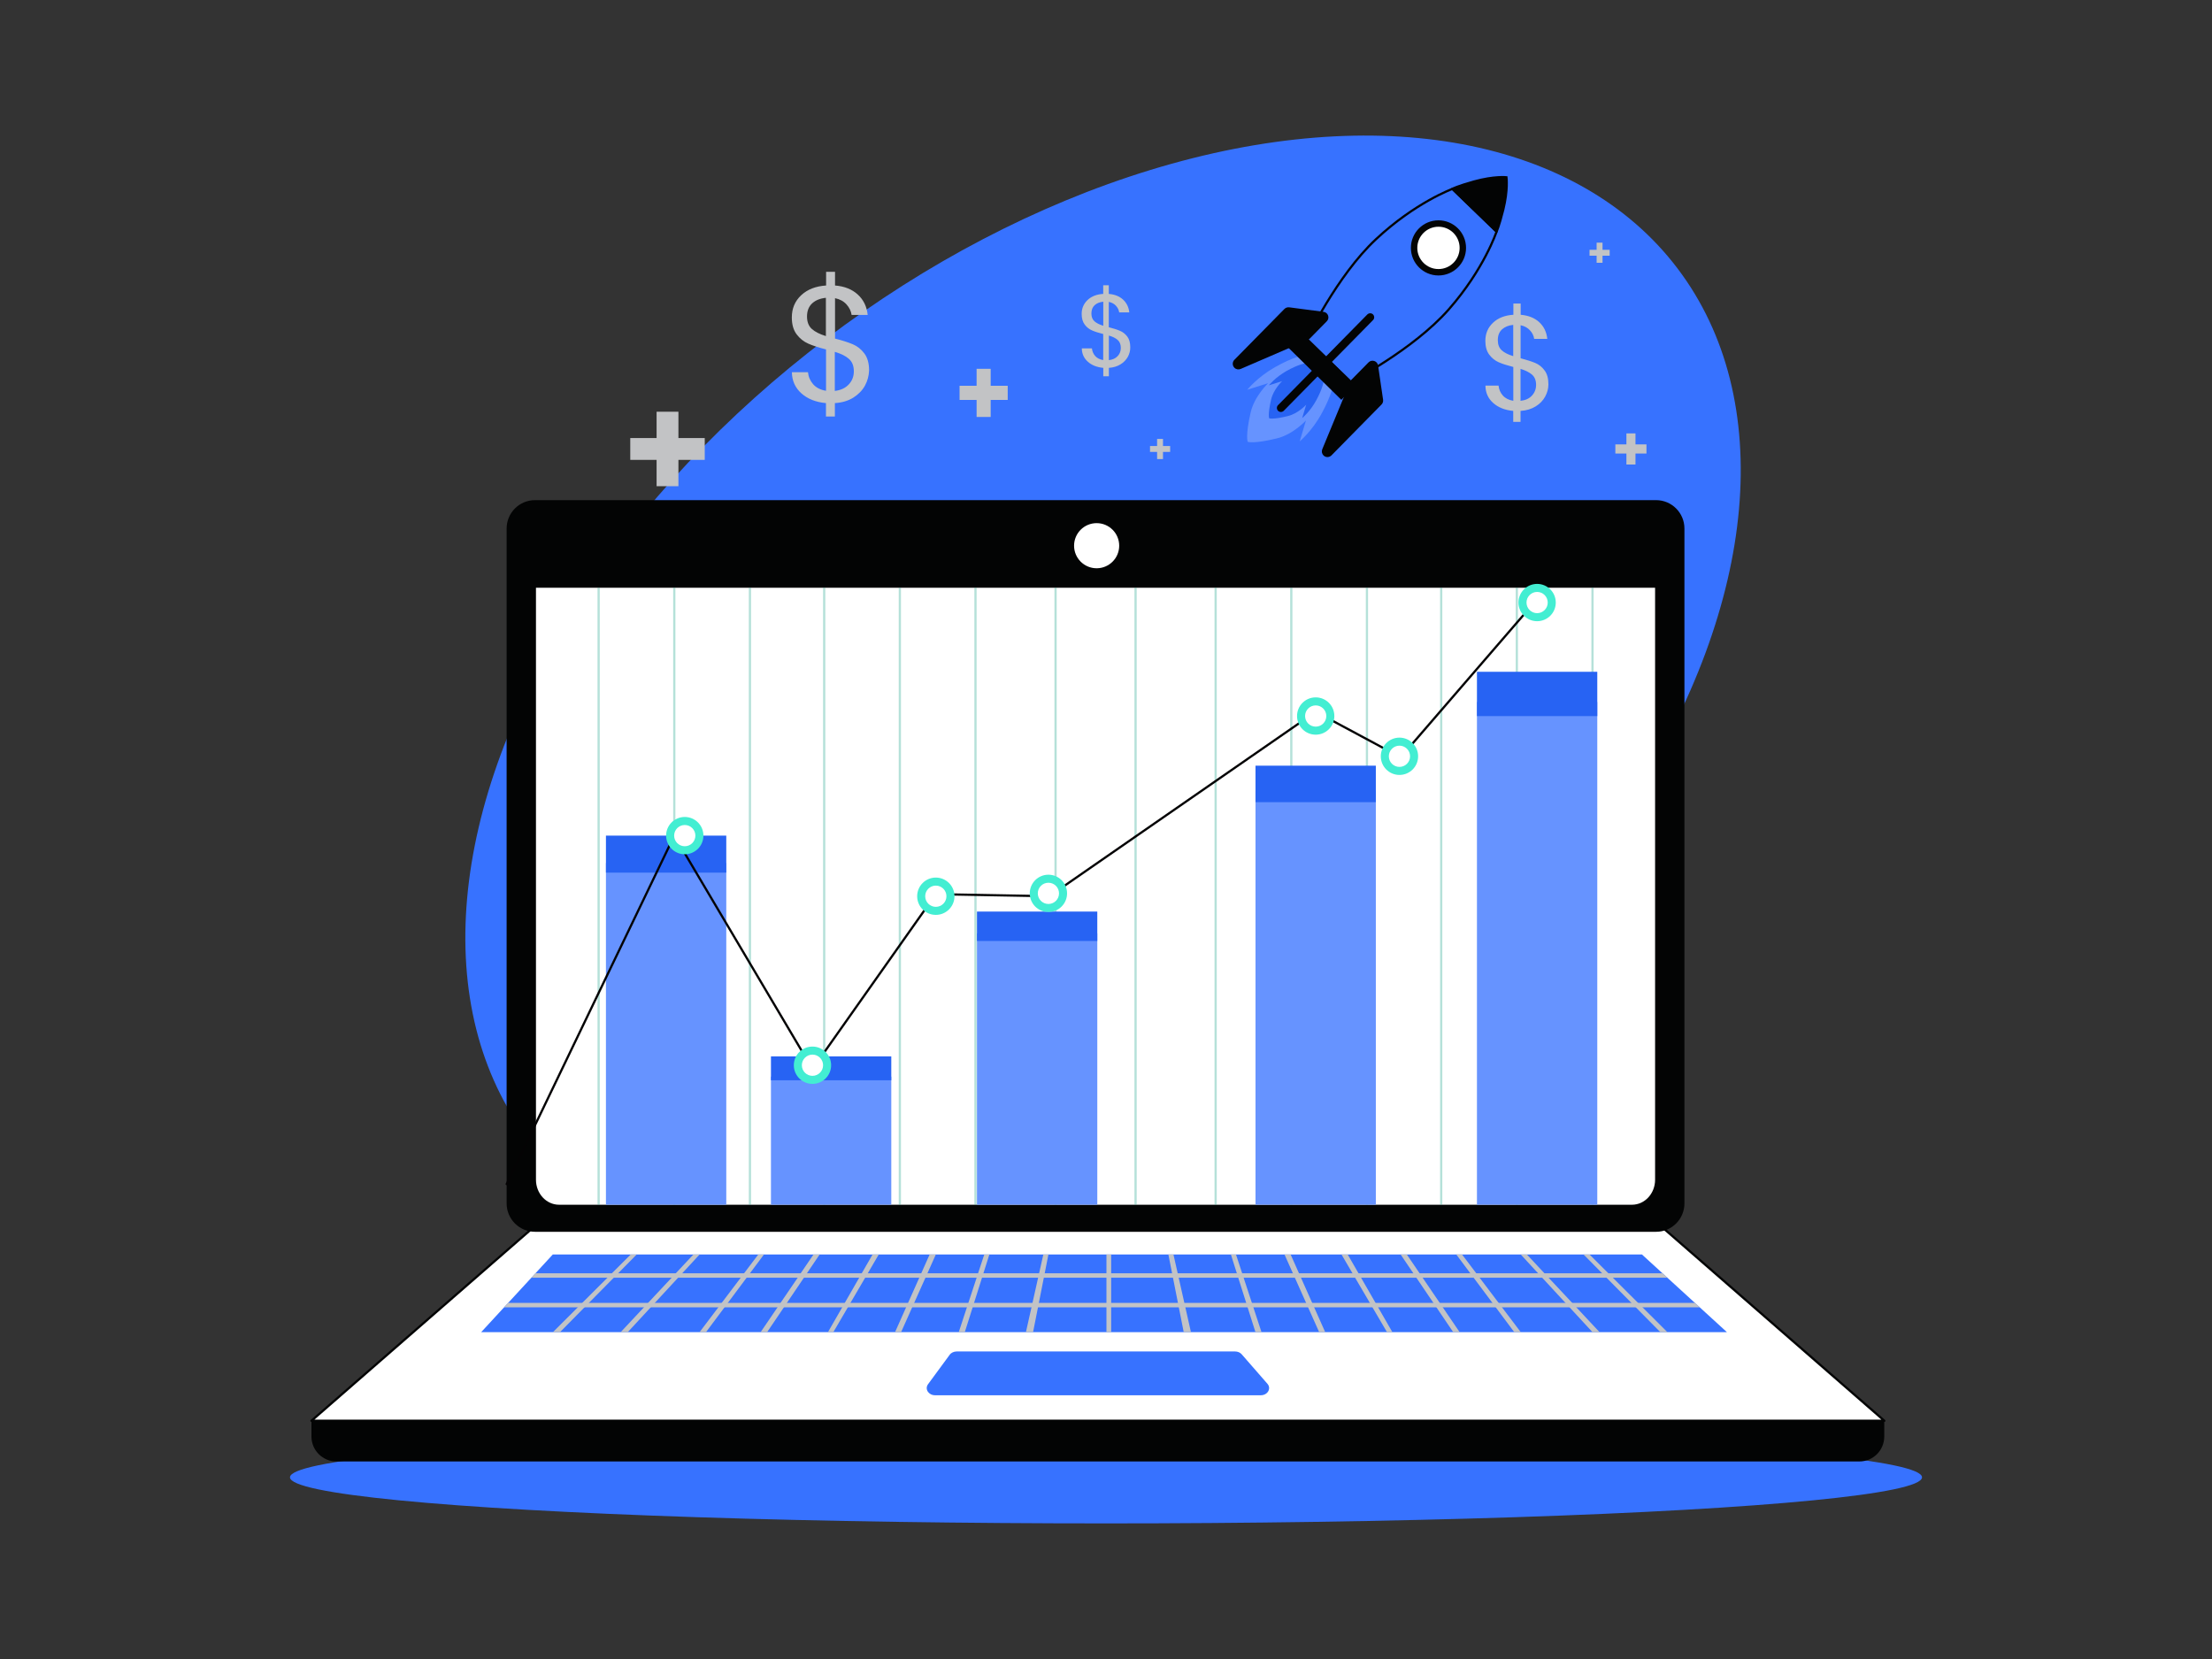 <svg xmlns="http://www.w3.org/2000/svg" enable-background="new 0 0 300 225" viewBox="0 0 300 225"><rect x="0" y="0" width="300" height="225" fill="#333333" stroke="none"/><ellipse cx="149.6" cy="95.48" fill="#3772ff" class="colore9e9ea svgShape" rx="97.77" ry="62.15" transform="rotate(-37.165 149.584 95.476)"/><ellipse cx="150" cy="200.36" fill="#3772ff" class="colore9e9ea svgShape" rx="110.67" ry="6.25"/><polygon fill="#fff" stroke="#030404" stroke-linecap="round" stroke-linejoin="round" stroke-miterlimit="10" stroke-width=".302" points="224.47 165.6 73.33 165.6 42.24 192.69 255.56 192.69" class="colorffffff svgShape colorStroke040304 svgStroke"/><path fill="#030404" d="M224.61,167.06H72.56c-2.12,0-3.85-1.72-3.85-3.85V71.68c0-2.12,1.72-3.85,3.85-3.85h152.04
					c2.12,0,3.85,1.72,3.85,3.85v91.53C228.45,165.34,226.73,167.06,224.61,167.06z" class="color040304 svgShape"/><path fill="#030404" d="M45.62,198.21h206.55c1.87,0,3.38-1.51,3.38-3.38v-2.13H42.24v2.13
					C42.24,196.69,43.76,198.21,45.62,198.21z" class="color040304 svgShape"/><polygon fill="#3772ff" points="74.97 170.14 65.26 180.67 234.21 180.67 222.69 170.14" class="colore9e9ea svgShape"/><path fill="#3772ff" d="M128.8,183.74l-2.94,4c-0.47,0.65,0.07,1.49,0.96,1.49h44.17c0.93,0,1.46-0.91,0.91-1.55l-3.49-4
					c-0.21-0.25-0.55-0.39-0.91-0.39h-37.75C129.37,183.29,129,183.46,128.8,183.74z" class="colore9e9ea svgShape"/><path fill="#fff" d="M72.69,79.71V160c0,1.87,1.4,3.39,3.13,3.39h145.52c1.73,0,3.13-1.52,3.13-3.39V79.71H72.69z" class="colorffffff svgShape"/><polygon fill="#c2c3c5" points="226.14 173.29 225.48 172.69 72.62 172.69 72.06 173.29" class="colorc2c3c5 svgShape"/><polygon fill="#c2c3c5" points="230.52 177.3 229.87 176.7 68.92 176.7 68.37 177.3" class="colorc2c3c5 svgShape"/><polygon fill="#c2c3c5" points="214.77 170.14 215.58 170.14 226.14 180.67 225.18 180.67" class="colorc2c3c5 svgShape"/><polygon fill="#c2c3c5" points="206.25 170.14 207.08 170.14 216.94 180.67 215.98 180.67" class="colorc2c3c5 svgShape"/><polygon fill="#c2c3c5" points="197.51 170.14 205.37 180.67 206.25 180.67 198.29 170.14" class="colorc2c3c5 svgShape"/><rect width=".64" height="10.53" x="150.06" y="170.14" fill="#c2c3c5" class="colorc2c3c5 svgShape"/><polygon fill="#c2c3c5" points="189.96 170.14 197.09 180.67 197.96 180.67 190.8 170.14" class="colorc2c3c5 svgShape"/><polygon fill="#c2c3c5" points="181.94 170.14 188.11 180.67 188.84 180.67 182.78 170.14" class="colorc2c3c5 svgShape"/><polygon fill="#c2c3c5" points="174.21 170.14 178.91 180.67 179.73 180.67 175.04 170.14" class="colorc2c3c5 svgShape"/><polygon fill="#c2c3c5" points="166.94 170.14 170.27 180.67 171.09 180.67 167.63 170.14" class="colorc2c3c5 svgShape"/><polygon fill="#c2c3c5" points="158.46 170.14 160.54 180.67 161.52 180.67 159.15 170.14" class="colorc2c3c5 svgShape"/><polygon fill="#c2c3c5" points="86.35 170.14 85.54 170.14 74.99 180.67 75.95 180.67" class="colorc2c3c5 svgShape"/><polygon fill="#c2c3c5" points="94.88 170.14 94.04 170.14 84.18 180.67 85.14 180.67" class="colorc2c3c5 svgShape"/><polygon fill="#c2c3c5" points="103.61 170.14 95.75 180.67 94.88 180.67 102.84 170.14" class="colorc2c3c5 svgShape"/><polygon fill="#c2c3c5" points="111.16 170.14 104.04 180.67 103.16 180.67 110.33 170.14" class="colorc2c3c5 svgShape"/><polygon fill="#c2c3c5" points="119.18 170.14 113.02 180.67 112.29 180.67 118.34 170.14" class="colorc2c3c5 svgShape"/><polygon fill="#c2c3c5" points="126.92 170.14 122.21 180.67 121.39 180.67 126.08 170.14" class="colorc2c3c5 svgShape"/><polygon fill="#c2c3c5" points="134.18 170.14 130.85 180.67 130.03 180.67 133.49 170.14" class="colorc2c3c5 svgShape"/><polygon fill="#c2c3c5" points="142.19 170.14 140.11 180.67 139.14 180.67 141.5 170.14" class="colorc2c3c5 svgShape"/><circle cx="148.73" cy="74.01" r="3.06" fill="#fff" class="colorffffff svgShape"/><line x1="101.71" x2="101.71" y1="79.71" y2="163.39" fill="none" stroke="#089981" stroke-miterlimit="10" stroke-width=".302" class="colorStroke424045 svgStroke" opacity=".3"/><line x1="91.45" x2="91.45" y1="79.71" y2="163.39" fill="none" stroke="#089981" stroke-miterlimit="10" stroke-width=".302" class="colorStroke424045 svgStroke" opacity=".3"/><line x1="81.19" x2="81.19" y1="163.39" y2="79.71" fill="none" stroke="#089981" stroke-miterlimit="10" stroke-width=".302" class="colorStroke424045 svgStroke" opacity=".3"/><line x1="111.78" x2="111.78" y1="163.39" y2="79.71" fill="none" stroke="#089981" stroke-miterlimit="10" stroke-width=".302" class="colorStroke424045 svgStroke" opacity=".3"/><line x1="122.04" x2="122.04" y1="163.39" y2="79.71" fill="none" stroke="#089981" stroke-miterlimit="10" stroke-width=".302" class="colorStroke424045 svgStroke" opacity=".3"/><line x1="132.3" x2="132.3" y1="79.71" y2="163.39" fill="none" stroke="#089981" stroke-miterlimit="10" stroke-width=".302" class="colorStroke424045 svgStroke" opacity=".3"/><line x1="143.16" x2="143.16" y1="79.71" y2="163.39" fill="none" stroke="#089981" stroke-miterlimit="10" stroke-width=".302" class="colorStroke424045 svgStroke" opacity=".3"/><line x1="195.46" x2="195.46" y1="79.71" y2="163.39" fill="none" stroke="#089981" stroke-miterlimit="10" stroke-width=".302" class="colorStroke424045 svgStroke" opacity=".3"/><line x1="205.72" x2="205.72" y1="79.71" y2="163.39" fill="none" stroke="#089981" stroke-miterlimit="10" stroke-width=".302" class="colorStroke424045 svgStroke" opacity=".3"/><line x1="215.98" x2="215.98" y1="163.39" y2="79.71" fill="none" stroke="#089981" stroke-miterlimit="10" stroke-width=".302" class="colorStroke424045 svgStroke" opacity=".3"/><line x1="185.39" x2="185.39" y1="163.39" y2="79.71" fill="none" stroke="#089981" stroke-miterlimit="10" stroke-width=".302" class="colorStroke424045 svgStroke" opacity=".3"/><line x1="175.13" x2="175.13" y1="163.39" y2="79.71" fill="none" stroke="#089981" stroke-miterlimit="10" stroke-width=".302" class="colorStroke424045 svgStroke" opacity=".3"/><line x1="164.87" x2="164.87" y1="79.71" y2="163.39" fill="none" stroke="#089981" stroke-miterlimit="10" stroke-width=".302" class="colorStroke424045 svgStroke" opacity=".3"/><line x1="154.01" x2="154.01" y1="79.71" y2="163.39" fill="none" stroke="#089981" stroke-miterlimit="10" stroke-width=".302" class="colorStroke424045 svgStroke" opacity=".3"/><rect width="16.32" height="46.34" x="82.18" y="117.05" fill="#6693ff" class="colorffd666 svgShape"/><rect width="16.32" height="5.02" x="82.18" y="113.33" fill="#2763f3" class="colorf39427 svgShape"/><rect width="16.32" height="56.17" x="170.28" y="107.22" fill="#6693ff" class="colorffd666 svgShape" transform="rotate(-180 178.438 135.305)"/><rect width="16.32" height="4.95" x="170.28" y="103.85" fill="#2763f3" class="colorf39427 svgShape" transform="rotate(-180 178.438 106.322)"/><rect width="16.32" height="68.19" x="200.31" y="95.2" fill="#6693ff" class="colorffd666 svgShape"/><rect width="16.32" height="6.01" x="200.31" y="91.11" fill="#2763f3" class="colorf39427 svgShape"/><rect width="16.32" height="36.81" x="132.5" y="126.58" fill="#6693ff" class="colorffd666 svgShape"/><rect width="16.32" height="3.99" x="132.5" y="123.63" fill="#2763f3" class="colorf39427 svgShape"/><rect width="16.32" height="17.37" x="104.56" y="146.02" fill="#6693ff" class="colorffd666 svgShape"/><rect width="16.32" height="3.24" x="104.56" y="143.27" fill="#2763f3" class="colorf39427 svgShape"/><polyline fill="none" stroke="#040304" stroke-linecap="round" stroke-linejoin="round" stroke-miterlimit="10" stroke-width=".302" points="68.72 160.59 91.45 113.33 110.19 144.98 126.92 121.27 142.32 121.55 178.44 96.53 189.96 102.71 208.08 81.72"/><g class="color000000 svgShape"><circle cx="208.47" cy="81.72" r="2.53" fill="#43eed2" class="coloree435a svgShape"/><circle cx="208.47" cy="81.72" r="1.44" fill="#fff" class="colorffffff svgShape"/></g><g class="color000000 svgShape"><circle cx="189.8" cy="102.57" r="2.53" fill="#43eed2" class="coloree435a svgShape"/><circle cx="189.8" cy="102.57" r="1.44" fill="#fff" class="colorffffff svgShape"/></g><g class="color000000 svgShape"><circle cx="178.44" cy="97.11" r="2.53" fill="#43eed2" class="coloree435a svgShape"/><circle cx="178.44" cy="97.11" r="1.44" fill="#fff" class="colorffffff svgShape"/></g><g class="color000000 svgShape"><circle cx="142.19" cy="121.16" r="2.53" fill="#43eed2" class="coloree435a svgShape"/><circle cx="142.19" cy="121.16" r="1.44" fill="#fff" class="colorffffff svgShape"/></g><g class="color000000 svgShape"><circle cx="126.92" cy="121.55" r="2.53" fill="#43eed2" class="coloree435a svgShape"/><circle cx="126.92" cy="121.55" r="1.44" fill="#fff" class="colorffffff svgShape"/></g><g class="color000000 svgShape"><circle cx="110.19" cy="144.47" r="2.53" fill="#43eed2" class="coloree435a svgShape"/><circle cx="110.19" cy="144.47" r="1.44" fill="#fff" class="colorffffff svgShape"/></g><g class="color000000 svgShape"><circle cx="92.87" cy="113.33" r="2.53" fill="#43eed2" class="coloree435a svgShape"/><circle cx="92.87" cy="113.33" r="1.44" fill="#fff" class="colorffffff svgShape"/></g><g class="color000000 svgShape"><path fill="#6693ff" d="M179.27,56.04c1.34-2.45,1.6-4.03,1.6-4.03l-1.97-1.94l-1.97-1.94c0,0-1.57,0.28-4,1.66
				c-2.43,1.38-3.77,3.07-3.77,3.07l2.83-0.89c0,0-1.86,1.75-2.37,3.96c-0.74,3.21-0.4,3.99-0.4,3.99s0.78,0.32,3.98-0.47
				c2.2-0.54,3.92-2.43,3.92-2.43l-0.85,2.84C176.27,59.86,177.94,58.49,179.27,56.04z" class="colorffd666 svgShape"/><path fill="#2763f3" d="M178.52,54.28c0.85-1.56,1.01-2.56,1.01-2.56l-1.25-1.23l-1.25-1.23c0,0-1,0.18-2.54,1.05
				c-1.54,0.87-2.4,1.95-2.4,1.95l1.8-0.57c0,0-1.18,1.11-1.5,2.51c-0.47,2.04-0.26,2.53-0.26,2.53s0.5,0.2,2.53-0.3
				c1.4-0.34,2.49-1.54,2.49-1.54l-0.54,1.81C176.61,56.71,177.67,55.84,178.52,54.28z" class="colorf39427 svgShape"/><path fill="#030404" d="M186.9,49.57l0.68,4.64c0.03,0.24-0.04,0.48-0.21,0.65l-6.79,6.9c-0.3,0.3-0.78,0.31-1.08,0.01l0,0
					c-0.22-0.22-0.29-0.55-0.17-0.84l3.8-9.19c0.04-0.09,0.09-0.17,0.16-0.24l2.31-2.35C186.04,48.7,186.81,48.95,186.9,49.57z" class="color040304 svgShape"/><path fill="#030404" d="M179.5,42.29l-4.65-0.61c-0.24-0.03-0.48,0.05-0.65,0.22l-6.79,6.9c-0.3,0.3-0.29,0.79,0.01,1.08l0,0
					c0.22,0.22,0.56,0.28,0.84,0.16l9.13-3.94c0.09-0.04,0.17-0.1,0.24-0.17l2.31-2.35C180.39,43.14,180.13,42.37,179.5,42.29z" class="color040304 svgShape"/><path fill="#030404" stroke="#030404" stroke-miterlimit="10" stroke-width=".302" d="M203.88,28.43c0.67-2.73,0.43-4.39,0.43-4.39c0,0-1.67-0.18-4.38,0.57c-2.36,0.66-2.95,1-2.95,1
							l5.99,5.79C202.97,31.4,203.29,30.8,203.88,28.43z" class="color040304 svgShape colorStroke040304 svgStroke"/><path fill="none" stroke="#030404" stroke-linecap="round" stroke-linejoin="round" stroke-miterlimit="10" stroke-width=".302" d="M196.47,41.98c4.82-5.48,6.5-10.57,6.5-10.57l-5.99-5.79c0,0-5.04,1.84-10.37,6.83
							c-5.33,4.98-9.39,13.55-9.39,13.55l5.99,5.79C183.21,51.78,191.65,47.45,196.47,41.98z" class="colorStroke040304 svgStroke"/><rect width="10.13" height="2.74" x="174.2" y="48.33" fill="#030404" class="color040304 svgShape" transform="rotate(44.542 179.27 49.7)"/><path fill="#030404" d="M173.34,55.72L173.34,55.72c-0.21-0.21-0.22-0.56-0.01-0.77l12.11-12.3c0.21-0.21,0.56-0.22,0.77-0.01l0,0
					c0.21,0.21,0.22,0.56,0.01,0.77l-12.11,12.3C173.9,55.92,173.56,55.93,173.34,55.72z" class="color040304 svgShape"/><circle cx="195.09" cy="33.62" r="3.74" fill="#030404" class="color040304 svgShape"/><circle cx="195.09" cy="33.62" r="2.87" fill="#fff" class="colorffffff svgShape"/></g><polygon fill="#c2c3c5" points="95.58 59.41 92.01 59.41 92.01 55.84 89.05 55.84 89.05 59.41 85.48 59.41 85.48 62.37 89.05 62.37 89.05 65.94 92.01 65.94 92.01 62.37 95.58 62.37" class="colorc2c3c5 svgShape"/><polygon fill="#c2c3c5" points="136.67 52.32 134.36 52.32 134.36 50.02 132.45 50.02 132.45 52.32 130.14 52.32 130.14 54.24 132.45 54.24 132.45 56.55 134.36 56.55 134.36 54.24 136.67 54.24" class="colorc2c3c5 svgShape"/><g class="color000000 svgShape"><path fill="#c2c3c5" d="M117.31,52.3c-0.36,0.65-0.89,1.19-1.58,1.63c-0.7,0.43-1.53,0.68-2.5,0.74v1.82h-1.21v-1.82
			c-1.36-0.12-2.47-0.56-3.32-1.31c-0.85-0.76-1.29-1.72-1.3-2.88h2.18c0.06,0.63,0.3,1.17,0.71,1.64c0.41,0.46,0.99,0.76,1.74,0.88
			v-5.61c-1-0.25-1.81-0.52-2.42-0.79c-0.61-0.27-1.14-0.69-1.57-1.26c-0.43-0.57-0.65-1.33-0.65-2.29c0-1.21,0.42-2.21,1.27-3.01
			c0.85-0.79,1.97-1.23,3.38-1.32v-1.86h1.21v1.86c1.27,0.1,2.3,0.51,3.08,1.22c0.78,0.71,1.23,1.64,1.35,2.77h-2.18
			c-0.08-0.52-0.31-1-0.7-1.43c-0.39-0.43-0.91-0.71-1.55-0.84v5.48c0.99,0.25,1.79,0.51,2.41,0.77c0.62,0.26,1.14,0.68,1.57,1.25
			c0.43,0.57,0.64,1.34,0.64,2.31C117.84,50.97,117.66,51.65,117.31,52.3z M110.1,44.61c0.43,0.39,1.07,0.71,1.91,0.97v-5.19
			c-0.78,0.08-1.4,0.33-1.86,0.75c-0.46,0.43-0.7,1.02-0.7,1.78C109.45,43.66,109.67,44.22,110.1,44.61z M115.12,52.13
			c0.46-0.49,0.68-1.08,0.68-1.77c0-0.73-0.22-1.3-0.67-1.69c-0.45-0.4-1.09-0.71-1.91-0.95v5.3
			C114.03,52.92,114.66,52.63,115.12,52.13z" class="colorc2c3c5 svgShape"/></g><g class="color000000 svgShape"><path fill="#c2c3c5" d="M152.96,48.4c-0.23,0.41-0.56,0.75-1,1.02c-0.44,0.27-0.96,0.43-1.57,0.47v1.14h-0.76v-1.14
			c-0.86-0.08-1.55-0.35-2.09-0.83c-0.54-0.48-0.81-1.08-0.82-1.81h1.37c0.04,0.4,0.19,0.74,0.44,1.03
			c0.26,0.29,0.62,0.48,1.09,0.55v-3.53c-0.63-0.16-1.14-0.32-1.52-0.49c-0.39-0.17-0.72-0.43-0.99-0.79
			c-0.27-0.36-0.41-0.84-0.41-1.44c0-0.76,0.27-1.39,0.8-1.89c0.53-0.5,1.24-0.78,2.12-0.83v-1.17h0.76v1.17
			c0.8,0.07,1.44,0.32,1.93,0.77c0.49,0.45,0.77,1.03,0.85,1.74h-1.37c-0.05-0.33-0.19-0.63-0.44-0.9
			c-0.24-0.27-0.57-0.44-0.97-0.53v3.44c0.62,0.16,1.13,0.32,1.52,0.49c0.39,0.16,0.72,0.43,0.99,0.78c0.27,0.36,0.4,0.84,0.4,1.45
			C153.3,47.56,153.18,47.99,152.96,48.4z M148.43,43.57c0.27,0.24,0.67,0.45,1.2,0.61v-3.26c-0.49,0.05-0.88,0.2-1.17,0.47
			c-0.29,0.27-0.44,0.64-0.44,1.12C148.02,42.97,148.15,43.32,148.43,43.57z M151.58,48.3c0.29-0.31,0.43-0.68,0.43-1.12
			c0-0.46-0.14-0.82-0.42-1.07c-0.28-0.25-0.68-0.45-1.2-0.6v3.33C150.9,48.79,151.29,48.61,151.58,48.3z" class="colorc2c3c5 svgShape"/></g><polygon fill="#c2c3c5" points="223.3 60.27 221.81 60.27 221.81 58.78 220.58 58.78 220.58 60.27 219.08 60.27 219.08 61.51 220.58 61.51 220.58 63 221.81 63 221.81 61.51 223.3 61.51" class="colorc2c3c5 svgShape"/><g class="color000000 svgShape"><path fill="#c2c3c5" d="M209.56,53.79c-0.29,0.53-0.72,0.98-1.29,1.33c-0.57,0.35-1.25,0.56-2.05,0.61v1.49h-0.99v-1.49
			c-1.11-0.1-2.02-0.46-2.71-1.07c-0.7-0.62-1.05-1.4-1.06-2.36h1.78c0.05,0.51,0.24,0.96,0.58,1.34c0.34,0.38,0.81,0.62,1.42,0.72
			v-4.59c-0.82-0.21-1.48-0.42-1.98-0.64c-0.5-0.22-0.93-0.56-1.28-1.03c-0.35-0.46-0.53-1.09-0.53-1.87c0-0.99,0.35-1.81,1.04-2.46
			c0.69-0.65,1.61-1.01,2.76-1.08v-1.52h0.99v1.52c1.04,0.09,1.88,0.42,2.51,1c0.64,0.58,1,1.34,1.1,2.27h-1.78
			c-0.06-0.43-0.25-0.82-0.57-1.16c-0.32-0.35-0.74-0.58-1.27-0.69v4.48c0.81,0.21,1.46,0.42,1.97,0.63
			c0.51,0.21,0.94,0.55,1.28,1.02c0.35,0.46,0.52,1.09,0.52,1.89C210,52.7,209.85,53.26,209.56,53.79z M203.67,47.51
			c0.35,0.32,0.87,0.58,1.56,0.79v-4.24c-0.64,0.06-1.14,0.27-1.52,0.61c-0.38,0.35-0.57,0.83-0.57,1.46
			C203.14,46.73,203.32,47.19,203.67,47.51z M207.77,53.65c0.37-0.4,0.56-0.89,0.56-1.45c0-0.6-0.18-1.06-0.55-1.39
			c-0.37-0.32-0.89-0.58-1.56-0.78v4.33C206.88,54.29,207.4,54.06,207.77,53.65z" class="colorc2c3c5 svgShape"/></g><polygon fill="#c2c3c5" points="218.31 33.88 217.34 33.88 217.34 32.91 216.54 32.91 216.54 33.88 215.58 33.88 215.58 34.68 216.54 34.68 216.54 35.64 217.34 35.64 217.34 34.68 218.31 34.68" class="colorc2c3c5 svgShape"/><polygon fill="#c2c3c5" points="158.7 60.49 157.73 60.49 157.73 59.53 156.93 59.53 156.93 60.49 155.97 60.49 155.97 61.29 156.93 61.29 156.93 62.26 157.73 62.26 157.73 61.29 158.7 61.29" class="colorc2c3c5 svgShape"/></svg>